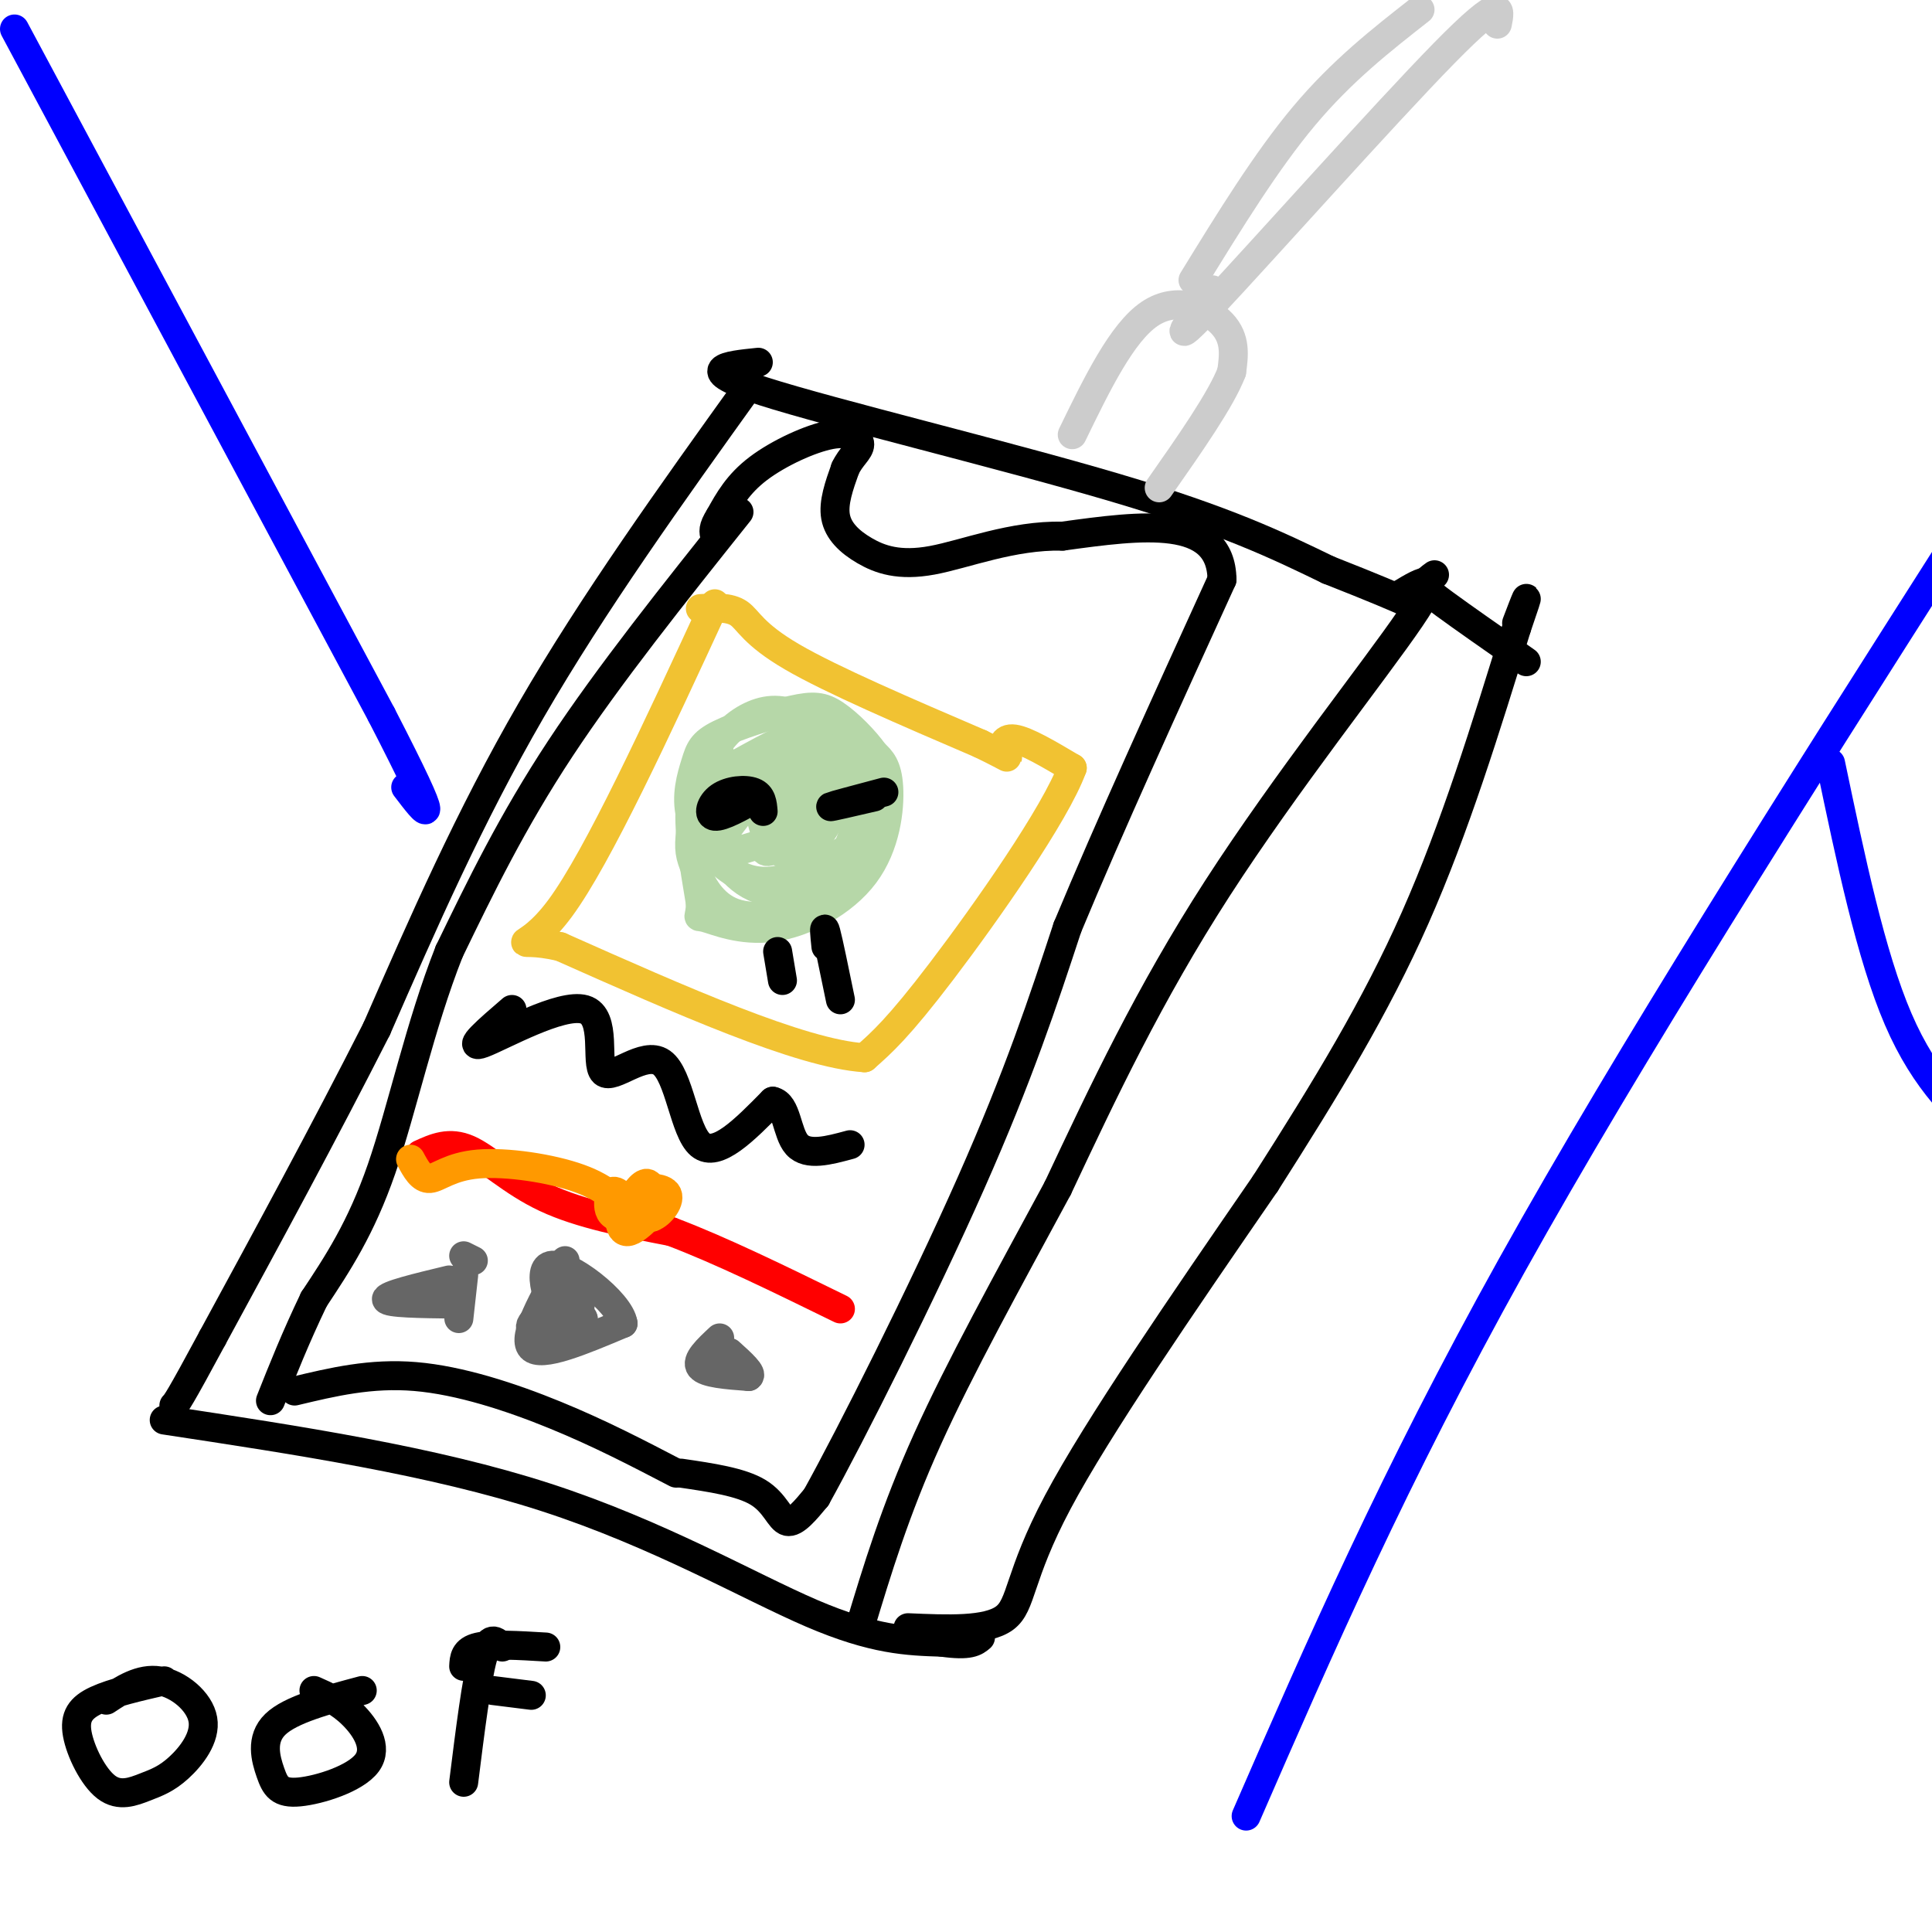 <svg viewBox='0 0 400 400' version='1.1' xmlns='http://www.w3.org/2000/svg' xmlns:xlink='http://www.w3.org/1999/xlink'><g fill='none' stroke='#000000' stroke-width='6' stroke-linecap='round' stroke-linejoin='round'><path d='M157,75c-6.711,0.689 -13.422,1.378 1,6c14.422,4.622 49.978,13.178 73,20c23.022,6.822 33.511,11.911 44,17'/><path d='M275,118c10.167,4.000 13.583,5.500 17,7'/><path d='M155,80c-16.083,22.417 -32.167,44.833 -45,67c-12.833,22.167 -22.417,44.083 -32,66'/><path d='M78,213c-11.000,21.667 -22.500,42.833 -34,64'/><path d='M44,277c-7.000,13.000 -7.500,13.500 -8,14'/><path d='M34,294c27.844,4.222 55.689,8.444 79,16c23.311,7.556 42.089,18.444 55,24c12.911,5.556 19.956,5.778 27,6'/><path d='M195,340c5.833,0.833 6.917,-0.083 8,-1'/><path d='M290,123c4.556,-2.733 9.111,-5.467 2,5c-7.111,10.467 -25.889,34.133 -40,56c-14.111,21.867 -23.556,41.933 -33,62'/><path d='M219,246c-10.511,19.467 -20.289,37.133 -27,52c-6.711,14.867 -10.356,26.933 -14,39'/><path d='M188,337c8.178,0.356 16.356,0.711 20,-2c3.644,-2.711 2.756,-8.489 11,-24c8.244,-15.511 25.622,-40.756 43,-66'/><path d='M262,245c12.644,-19.822 22.756,-36.378 31,-55c8.244,-18.622 14.622,-39.311 21,-60'/><path d='M314,130c3.500,-10.167 1.750,-5.583 0,-1'/><path d='M297,119c-0.911,0.667 -1.822,1.333 -2,2c-0.178,0.667 0.378,1.333 4,4c3.622,2.667 10.311,7.333 17,12'/><path d='M153,106c-13.500,16.917 -27.000,33.833 -37,49c-10.000,15.167 -16.500,28.583 -23,42'/><path d='M93,197c-6.067,15.333 -9.733,32.667 -14,45c-4.267,12.333 -9.133,19.667 -14,27'/><path d='M65,269c-3.833,8.000 -6.417,14.500 -9,21'/><path d='M61,288c7.889,-1.889 15.778,-3.778 25,-3c9.222,0.778 19.778,4.222 29,8c9.222,3.778 17.111,7.889 25,12'/><path d='M141,305c6.222,0.911 12.444,1.822 16,4c3.556,2.178 4.444,5.622 6,6c1.556,0.378 3.778,-2.311 6,-5'/><path d='M169,310c7.156,-12.867 22.044,-42.533 32,-65c9.956,-22.467 14.978,-37.733 20,-53'/><path d='M221,192c8.667,-20.833 20.333,-46.417 32,-72'/><path d='M253,120c-0.167,-13.500 -16.583,-11.250 -33,-9'/><path d='M220,111c-10.474,-0.219 -20.158,3.735 -27,5c-6.842,1.265 -10.842,-0.159 -14,-2c-3.158,-1.841 -5.474,-4.097 -6,-7c-0.526,-2.903 0.737,-6.451 2,-10'/><path d='M175,97c1.139,-2.478 2.986,-3.675 3,-5c0.014,-1.325 -1.804,-2.780 -6,-2c-4.196,0.780 -10.770,3.794 -15,7c-4.230,3.206 -6.115,6.603 -8,10'/><path d='M149,107c-1.500,2.333 -1.250,3.167 -1,4'/></g>
<g fill='none' stroke='#f1c232' stroke-width='6' stroke-linecap='round' stroke-linejoin='round'><path d='M145,126c3.022,-0.178 6.044,-0.356 8,1c1.956,1.356 2.844,4.244 11,9c8.156,4.756 23.578,11.378 39,18'/><path d='M203,154c7.190,3.488 5.667,3.208 5,2c-0.667,-1.208 -0.476,-3.345 2,-3c2.476,0.345 7.238,3.173 12,6'/><path d='M222,159c-3.422,9.467 -17.978,30.133 -27,42c-9.022,11.867 -12.511,14.933 -16,18'/><path d='M179,219c-13.167,-0.833 -38.083,-11.917 -63,-23'/><path d='M116,196c-11.222,-2.556 -7.778,2.556 0,-8c7.778,-10.556 19.889,-36.778 32,-63'/></g>
<g fill='none' stroke='#b6d7a8' stroke-width='6' stroke-linecap='round' stroke-linejoin='round'><path d='M149,156c-2.667,2.417 -5.333,4.833 -6,10c-0.667,5.167 0.667,13.083 2,21'/><path d='M145,187c-0.029,3.699 -1.102,2.447 1,3c2.102,0.553 7.378,2.911 14,2c6.622,-0.911 14.591,-5.091 19,-11c4.409,-5.909 5.260,-13.545 5,-18c-0.260,-4.455 -1.630,-5.727 -3,-7'/><path d='M181,156c-1.955,-2.769 -5.342,-6.193 -8,-8c-2.658,-1.807 -4.585,-1.998 -9,-1c-4.415,0.998 -11.317,3.186 -15,5c-3.683,1.814 -4.147,3.254 -5,6c-0.853,2.746 -2.095,6.798 -1,11c1.095,4.202 4.525,8.554 8,11c3.475,2.446 6.993,2.984 11,2c4.007,-0.984 8.504,-3.492 13,-6'/><path d='M175,176c3.048,-2.920 4.167,-7.221 5,-10c0.833,-2.779 1.378,-4.036 -1,-7c-2.378,-2.964 -7.681,-7.636 -12,-10c-4.319,-2.364 -7.653,-2.421 -11,-1c-3.347,1.421 -6.706,4.321 -9,9c-2.294,4.679 -3.524,11.138 -4,15c-0.476,3.862 -0.198,5.126 1,8c1.198,2.874 3.317,7.359 8,9c4.683,1.641 11.932,0.437 17,-4c5.068,-4.437 7.956,-12.107 9,-17c1.044,-4.893 0.242,-7.010 -1,-10c-1.242,-2.990 -2.926,-6.854 -7,-7c-4.074,-0.146 -10.537,3.427 -17,7'/><path d='M153,158c-4.381,3.210 -6.832,7.734 -6,13c0.832,5.266 4.947,11.275 10,13c5.053,1.725 11.044,-0.835 14,-2c2.956,-1.165 2.877,-0.935 4,-4c1.123,-3.065 3.450,-9.426 4,-13c0.550,-3.574 -0.675,-4.363 -2,-6c-1.325,-1.637 -2.750,-4.124 -6,-4c-3.250,0.124 -8.324,2.859 -11,6c-2.676,3.141 -2.953,6.688 -2,10c0.953,3.312 3.135,6.388 6,6c2.865,-0.388 6.413,-4.241 8,-8c1.587,-3.759 1.212,-7.424 1,-10c-0.212,-2.576 -0.263,-4.062 -2,-4c-1.737,0.062 -5.160,1.670 -8,6c-2.840,4.330 -5.097,11.380 -5,14c0.097,2.620 2.549,0.810 5,-1'/><path d='M163,174c2.896,-3.887 7.636,-13.106 7,-15c-0.636,-1.894 -6.650,3.537 -9,8c-2.350,4.463 -1.038,7.956 1,7c2.038,-0.956 4.802,-6.363 6,-9c1.198,-2.637 0.829,-2.505 0,-4c-0.829,-1.495 -2.119,-4.617 -6,-2c-3.881,2.617 -10.353,10.974 -13,15c-2.647,4.026 -1.471,3.722 1,3c2.471,-0.722 6.235,-1.861 10,-3'/><path d='M169,161c-1.667,-1.833 -3.333,-3.667 -6,-3c-2.667,0.667 -6.333,3.833 -10,7'/></g>
<g fill='none' stroke='#000000' stroke-width='6' stroke-linecap='round' stroke-linejoin='round'><path d='M158,168c-0.137,-1.661 -0.274,-3.321 -2,-4c-1.726,-0.679 -5.042,-0.375 -7,1c-1.958,1.375 -2.560,3.821 -1,4c1.560,0.179 5.280,-1.911 9,-4'/><path d='M183,164c-5.333,1.417 -10.667,2.833 -11,3c-0.333,0.167 4.333,-0.917 9,-2'/><path d='M171,196c-0.250,-2.417 -0.500,-4.833 0,-3c0.500,1.833 1.750,7.917 3,14'/><path d='M161,197c0.000,0.000 1.000,6.000 1,6'/><path d='M106,209c-4.879,4.202 -9.759,8.404 -6,7c3.759,-1.404 16.156,-8.415 21,-7c4.844,1.415 2.133,11.256 4,13c1.867,1.744 8.310,-4.607 12,-2c3.690,2.607 4.626,14.174 8,17c3.374,2.826 9.187,-3.087 15,-9'/><path d='M160,228c2.956,0.600 2.844,6.600 5,9c2.156,2.400 6.578,1.200 11,0'/></g>
<g fill='none' stroke='#ff0000' stroke-width='6' stroke-linecap='round' stroke-linejoin='round'><path d='M87,239c3.022,-1.378 6.044,-2.756 10,-1c3.956,1.756 8.844,6.644 16,10c7.156,3.356 16.578,5.178 26,7'/><path d='M139,255c10.167,3.833 22.583,9.917 35,16'/></g>
<g fill='none' stroke='#ff9900' stroke-width='6' stroke-linecap='round' stroke-linejoin='round'><path d='M85,240c1.119,2.071 2.238,4.143 4,4c1.762,-0.143 4.167,-2.500 10,-3c5.833,-0.500 15.095,0.857 21,3c5.905,2.143 8.452,5.071 11,8'/><path d='M131,252c1.151,0.034 -1.471,-3.880 -3,-5c-1.529,-1.120 -1.965,0.553 -2,2c-0.035,1.447 0.330,2.667 2,3c1.670,0.333 4.643,-0.220 6,-2c1.357,-1.780 1.096,-4.787 0,-5c-1.096,-0.213 -3.027,2.368 -3,4c0.027,1.632 2.014,2.316 4,3'/><path d='M135,252c1.748,-0.583 4.118,-3.540 3,-5c-1.118,-1.460 -5.722,-1.422 -8,1c-2.278,2.422 -2.229,7.229 0,7c2.229,-0.229 6.637,-5.494 7,-7c0.363,-1.506 -3.318,0.747 -7,3'/></g>
<g fill='none' stroke='#666666' stroke-width='6' stroke-linecap='round' stroke-linejoin='round'><path d='M117,261c-4.500,7.917 -9.000,15.833 -7,18c2.000,2.167 10.500,-1.417 19,-5'/><path d='M129,274c-0.579,-4.375 -11.526,-12.812 -15,-12c-3.474,0.812 0.526,10.872 3,13c2.474,2.128 3.421,-3.678 3,-6c-0.421,-2.322 -2.211,-1.161 -4,0'/><path d='M116,269c-2.607,1.500 -7.125,5.250 -6,6c1.125,0.750 7.893,-1.500 10,-2c2.107,-0.500 -0.446,0.750 -3,2'/><path d='M93,265c-6.583,1.583 -13.167,3.167 -13,4c0.167,0.833 7.083,0.917 14,1'/><path d='M96,264c0.000,0.000 -1.000,9.000 -1,9'/><path d='M98,261c0.000,0.000 -2.000,-1.000 -2,-1'/><path d='M149,277c-2.500,2.333 -5.000,4.667 -4,6c1.000,1.333 5.500,1.667 10,2'/><path d='M155,285c1.000,-0.500 -1.500,-2.750 -4,-5'/></g>
<g fill='none' stroke='#cccccc' stroke-width='6' stroke-linecap='round' stroke-linejoin='round'><path d='M222,90c5.133,-10.556 10.267,-21.111 16,-25c5.733,-3.889 12.067,-1.111 15,2c2.933,3.111 2.467,6.556 2,10'/><path d='M255,77c-2.167,5.667 -8.583,14.833 -15,24'/><path d='M247,58c7.583,-12.333 15.167,-24.667 23,-34c7.833,-9.333 15.917,-15.667 24,-22'/><path d='M251,60c-5.089,6.911 -10.178,13.822 0,3c10.178,-10.822 35.622,-39.378 48,-52c12.378,-12.622 11.689,-9.311 11,-6'/></g>
<g fill='none' stroke='#0000ff' stroke-width='6' stroke-linecap='round' stroke-linejoin='round'><path d='M3,6c0.000,0.000 76.000,142.000 76,142'/><path d='M79,148c13.500,26.167 9.250,20.583 5,15'/><path d='M405,112c-33.750,53.000 -67.500,106.000 -92,150c-24.500,44.000 -39.750,79.000 -55,114'/><path d='M379,158c4.167,19.917 8.333,39.833 14,53c5.667,13.167 12.833,19.583 20,26'/></g>
<g fill='none' stroke='#000000' stroke-width='6' stroke-linecap='round' stroke-linejoin='round'><path d='M34,348c-5.336,1.227 -10.672,2.455 -14,4c-3.328,1.545 -4.649,3.408 -4,7c0.649,3.592 3.270,8.913 6,11c2.730,2.087 5.571,0.940 8,0c2.429,-0.940 4.445,-1.675 7,-4c2.555,-2.325 5.649,-6.241 5,-10c-0.649,-3.759 -5.043,-7.360 -9,-8c-3.957,-0.640 -7.479,1.680 -11,4'/><path d='M75,350c-7.429,1.977 -14.858,3.954 -18,7c-3.142,3.046 -1.997,7.162 -1,10c0.997,2.838 1.844,4.400 6,4c4.156,-0.400 11.619,-2.762 14,-6c2.381,-3.238 -0.320,-7.354 -3,-10c-2.680,-2.646 -5.340,-3.823 -8,-5'/><path d='M104,341c-1.333,-1.333 -2.667,-2.667 -4,2c-1.333,4.667 -2.667,15.333 -4,26'/><path d='M96,345c0.083,-1.667 0.167,-3.333 3,-4c2.833,-0.667 8.417,-0.333 14,0'/><path d='M102,350c0.000,0.000 8.000,1.000 8,1'/></g>
</svg>